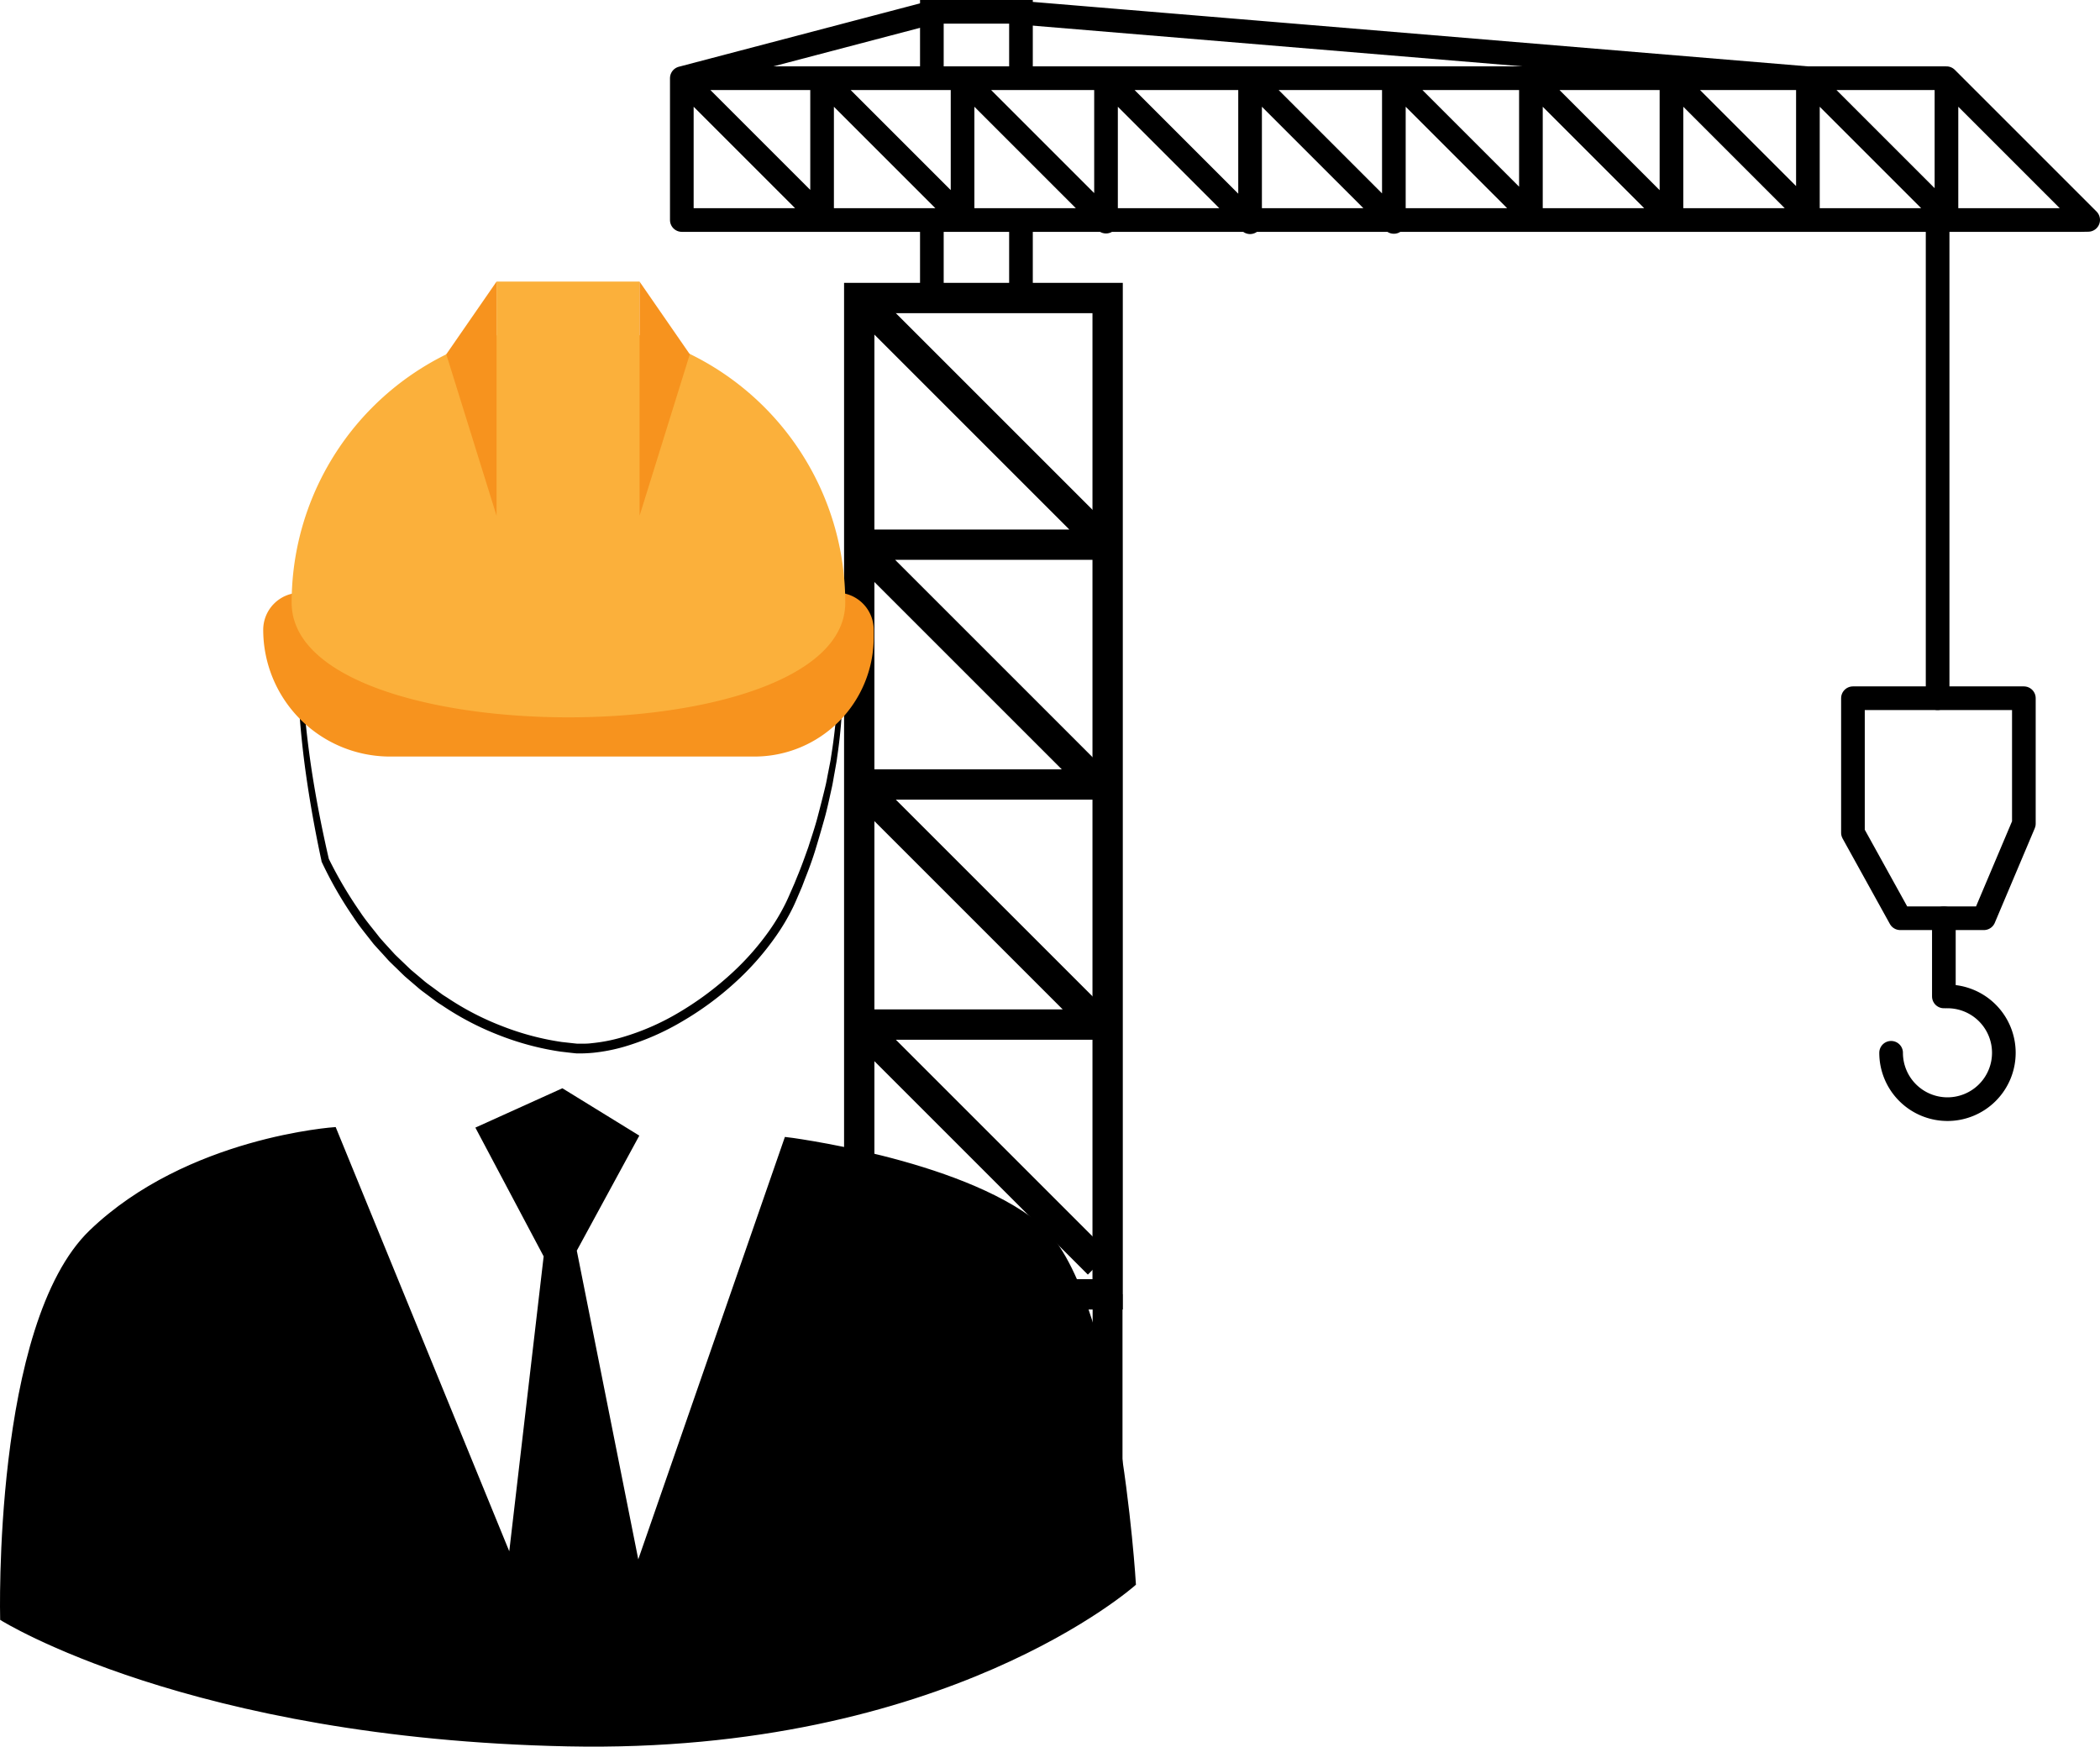 <svg xmlns="http://www.w3.org/2000/svg" viewBox="0 0 843.46 701.65"><defs><style>.a,.b,.c,.d,.h{fill:none;}.a,.b,.c,.d,.e,.h{stroke:#000;}.a,.c,.e,.h{stroke-miterlimit:10;}.a,.b{stroke-width:12.18px;}.b{stroke-linejoin:bevel;}.c,.d{stroke-width:9.5px;}.d{stroke-linecap:round;stroke-linejoin:round;}.e{stroke-width:0.78px;}.f{fill:#f7931e;}.g{fill:#fbb03b;}.h{stroke-width:12px;}</style></defs><rect class="a" x="345.11" y="119.71" width="99.77" height="400.22"/><polyline class="b" points="344.82 119.42 444.19 218.79 344.82 218.79 441.16 315.13 345.11 315.13 441.54 411.56 345.11 411.56 441.24 507.69"/><polyline class="c" points="410.07 31.41 410.07 4.75 374.28 4.75 374.28 31.41"/><polyline class="c" points="374.28 88.38 374.28 119.42 410.07 119.42 410.07 88.38"/><polyline class="d" points="781.79 31.41 273.85 31.41 273.85 88.38 835.86 88.38 838.71 88.33 781.79 31.41 781.79 87.06 726.14 31.41 726.14 86.21 671.34 31.41 671.34 87.86 614.89 31.41 614.89 86.46 559.84 31.41 559.84 89.15 502.09 31.41 502.09 89.27 444.23 31.41 444.23 89.03 386.61 31.41 386.61 87.83 330.19 31.41 330.19 87.75 273.85 31.41 373.92 5.11"/><line class="d" x1="778.24" y1="89.27" x2="778.24" y2="280.47"/><polygon class="d" points="744.23 280.47 812.88 280.47 812.88 330.87 796.82 368.85 763.22 368.85 744.23 334.52 744.23 280.47"/><line class="d" x1="780.75" y1="368.85" x2="780.75" y2="400.26"/><path class="d" d="M1312.36,533.36A22.64,22.64,0,1,1,1289.71,556" transform="translate(-530.15 -133.1)"/><line class="d" x1="409.7" y1="5.11" x2="725.97" y2="31.41"/><path class="e" d="M530.6,783.57s-3.12-118.52,35.87-156,98.25-41.33,98.25-41.33l70.19,171.55,14-120.09-27.29-51.46L756,570.69l30.41,18.72-25,46,25,125.55,59.27-170.77S915,598.76,947,624.5s39,145,39,145-75.64,67.84-227.7,64.72S530.6,783.57,530.6,783.57Z" transform="translate(-530.15 -133.1)"/><path d="M656.89,338c-3.51,11.33-4.89,23.15-5.57,34.93a294.44,294.44,0,0,0,.36,35.4q1.11,17.69,3.81,35.2c1.82,11.67,4.11,23.25,6.77,34.75l-.11-.32a165.76,165.76,0,0,0,12.64,21.45c2.28,3.47,5,6.63,7.53,9.89.63.83,1.36,1.56,2,2.33l2.1,2.3,2.09,2.29c.71.76,1.48,1.45,2.22,2.17,1.5,1.43,3,2.89,4.49,4.29l4.75,4c1.54,1.38,3.28,2.51,4.93,3.76l2.49,1.85c.83.62,1.73,1.13,2.59,1.7a111.21,111.21,0,0,0,22,11.36,108.6,108.6,0,0,0,23.85,6.32c2,.21,4.07.47,6.09.66,1,0,2,0,3,0s2-.07,3-.2a66.15,66.15,0,0,0,12-2.33A98.41,98.41,0,0,0,802.51,540a125.43,125.43,0,0,0,20-14.57A107.6,107.6,0,0,0,839.09,507a82,82,0,0,0,6.34-10.56c.93-1.81,1.74-3.74,2.58-5.65l1.25-2.86,1.17-2.89c1.62-3.85,3-7.79,4.4-11.71,1.27-4,2.62-7.92,3.68-11.95s2.11-8.07,3.08-12.13c.51-2,.83-4.09,1.25-6.13l.6-3.08c.21-1,.39-2,.53-3.08a214.12,214.12,0,0,0,2.21-49.95,187.94,187.94,0,0,0-10.48-49,180.13,180.13,0,0,1,11.92,48.88,203.45,203.45,0,0,1-1.24,50.46c-.12,1.05-.3,2.09-.49,3.12l-.55,3.12c-.4,2.07-.69,4.17-1.17,6.22-.92,4.12-1.77,8.26-2.92,12.33s-2.32,8.12-3.55,12.16-2.69,8-4.26,11.94l-1.14,3-1.25,2.92c-.83,1.94-1.64,3.89-2.6,5.82a85.46,85.46,0,0,1-6.52,11A111.24,111.24,0,0,1,825,528.13a124.21,124.21,0,0,1-20.57,15.1A102.54,102.54,0,0,1,781,553.52,70.52,70.52,0,0,1,768.3,556a59.19,59.19,0,0,1-6.56.25c-2.16-.2-4.29-.48-6.43-.72a112.33,112.33,0,0,1-24.7-6.6A114.68,114.68,0,0,1,708,537.15c-.88-.59-1.81-1.12-2.66-1.76l-2.56-1.91-2.56-1.91c-.87-.62-1.69-1.3-2.49-2l-4.85-4.15c-1.56-1.45-3.06-3-4.59-4.44-.75-.75-1.54-1.47-2.26-2.25l-2.13-2.37L681.73,514c-.7-.8-1.45-1.55-2.08-2.41-2.61-3.36-5.34-6.62-7.64-10.2a156.31,156.31,0,0,1-12.63-22.05l-.08-.15,0-.16c-2.5-11.62-4.62-23.31-6.28-35.07s-2.72-23.6-3.28-35.46a293.32,293.32,0,0,1,.55-35.58c.42-5.92,1.22-11.81,2.18-17.66A115.21,115.21,0,0,1,656.89,338Z" transform="translate(-530.15 -133.1)"/><path class="f" d="M120.61,238.06H336A14.89,14.89,0,0,1,350.92,253V256A47.89,47.89,0,0,1,303,303.9H156.67A50.95,50.95,0,0,1,105.72,253v0a14.89,14.89,0,0,1,14.89-14.89Z"/><path class="g" d="M869.65,375.2c0,61.4-222.36,61.4-222.36,0a111.18,111.18,0,1,1,222.36,0Z" transform="translate(-530.15 -133.1)"/><rect class="g" x="199.44" y="113.11" width="57.44" height="96.4"/><polygon class="f" points="199.44 113.11 179.25 142.31 199.44 207.17 199.44 113.11"/><polygon class="f" points="256.88 113.12 277.06 142.31 256.88 207.18 256.88 113.12"/><line class="h" x1="444.85" y1="519.9" x2="444.85" y2="603.31"/></svg>